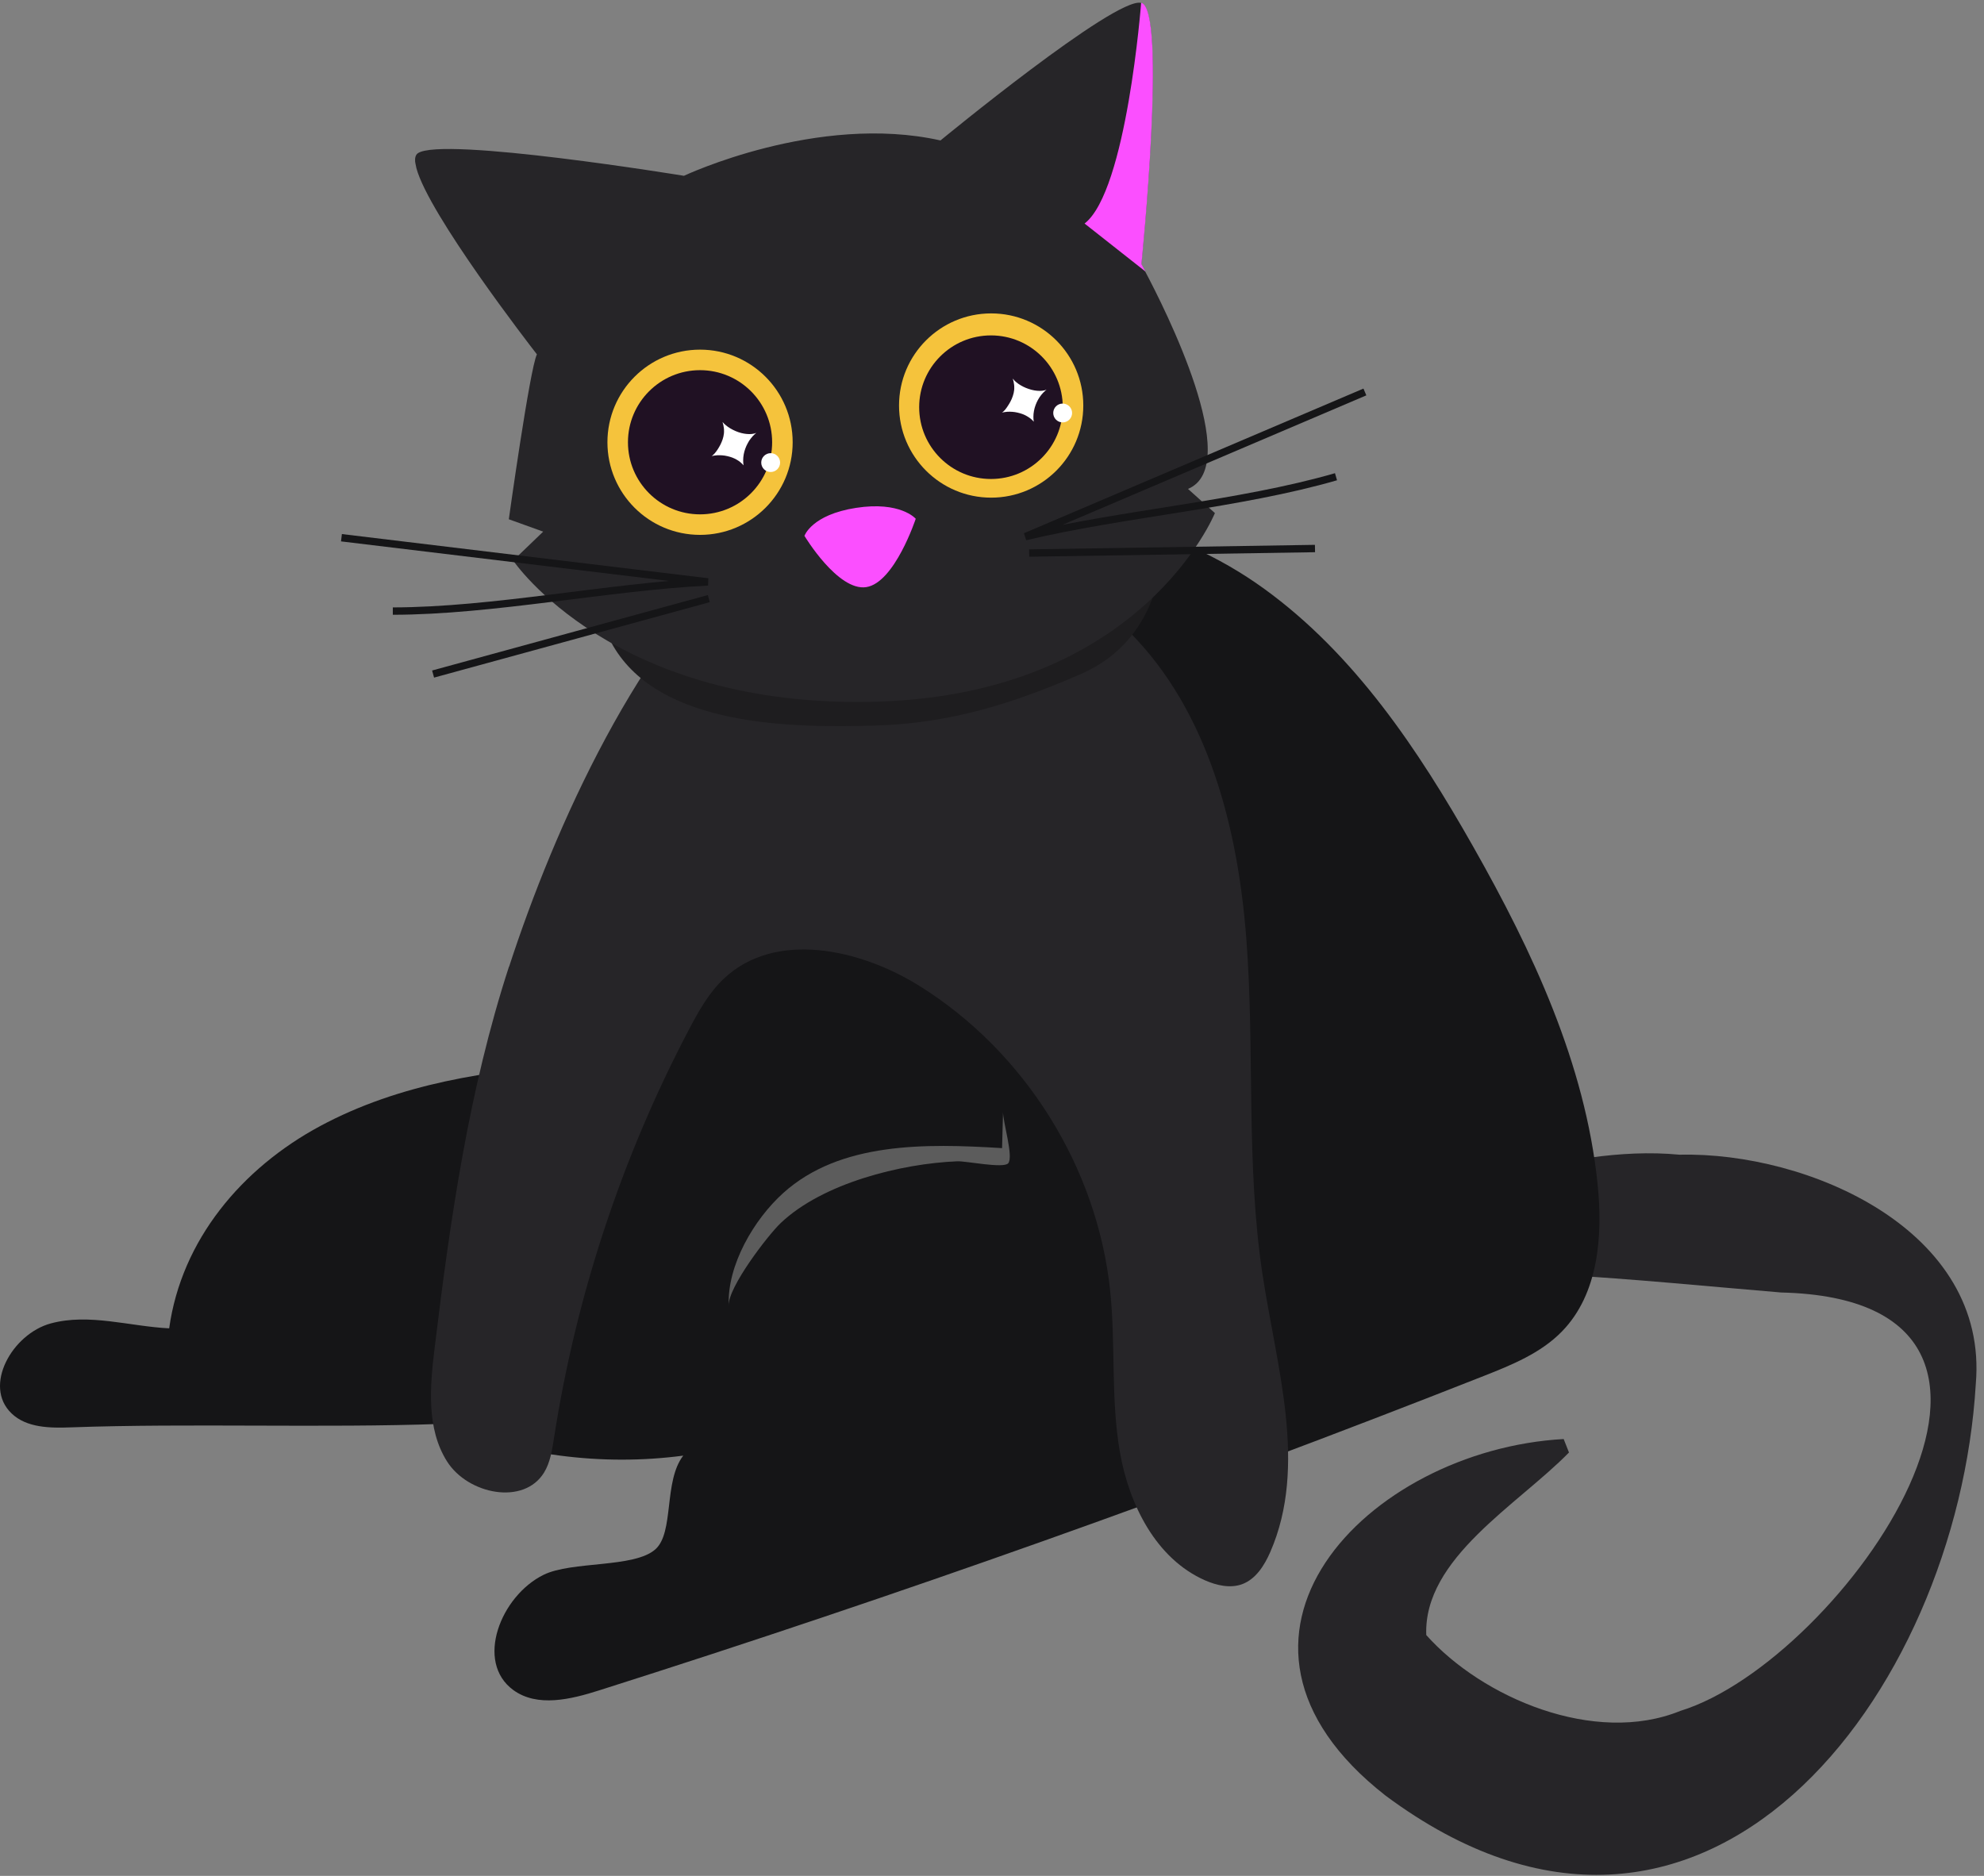 <?xml version="1.0" encoding="UTF-8"?> <svg xmlns="http://www.w3.org/2000/svg" width="202" height="191" viewBox="0 0 202 191" fill="none"><rect x="0" y="0" width="202" height="191" fill="#808080" stroke="none"/><path d="M61.425 40.44H61.395C61.395 40.44 61.305 40.44 61.255 40.46C61.145 40.49 61.035 40.55 60.915 40.65C60.805 40.74 60.705 40.85 60.605 40.98C60.455 41.18 60.335 41.4 60.215 41.65L60.185 41.72C60.025 41.69 59.875 41.67 59.715 41.67H59.625C59.525 41.67 59.425 41.67 59.325 41.69C59.245 41.7 59.125 41.73 59.035 41.79C59.005 41.81 58.945 41.84 58.905 41.88C58.865 41.92 58.835 41.96 58.805 42.02C58.725 42.19 58.735 42.41 58.845 42.62C58.935 42.79 59.065 42.95 59.255 43.13C59.365 43.24 59.495 43.34 59.645 43.46C59.565 43.6 59.505 43.78 59.465 43.98C59.435 44.12 59.415 44.25 59.405 44.38C59.405 44.53 59.405 44.66 59.405 44.78C59.415 44.91 59.435 45.06 59.515 45.18C59.555 45.26 59.625 45.32 59.705 45.35C59.735 45.37 59.775 45.38 59.795 45.38C59.825 45.38 59.865 45.39 59.915 45.39C59.985 45.39 60.075 45.38 60.165 45.35C60.275 45.32 60.385 45.28 60.525 45.21C60.695 45.13 60.825 45.06 60.935 44.99C61.055 44.91 61.155 44.84 61.255 44.76C61.355 44.83 61.485 44.9 61.635 44.97L61.715 45.01L61.835 45.07C61.925 45.11 62.025 45.16 62.125 45.2C62.225 45.24 62.315 45.27 62.395 45.28C62.465 45.29 62.545 45.31 62.625 45.31C62.765 45.31 62.855 45.28 62.935 45.23C62.985 45.19 63.025 45.16 63.055 45.12C63.085 45.08 63.105 45.04 63.135 44.98C63.255 44.73 63.215 44.44 63.155 44.25C63.105 44.07 63.035 43.89 62.905 43.66C63.095 43.5 63.315 43.3 63.485 43.06C63.595 42.9 63.665 42.77 63.705 42.64C63.745 42.52 63.765 42.42 63.755 42.33L63.735 42.25C63.735 42.25 63.725 42.21 63.715 42.18C63.715 42.15 63.685 42.12 63.655 42.08C63.615 42.02 63.555 41.97 63.475 41.94C63.415 41.91 63.335 41.88 63.245 41.87C63.145 41.85 63.055 41.85 62.965 41.84C62.795 41.84 62.615 41.86 62.405 41.89C62.295 41.91 62.185 41.93 62.085 41.96C62.105 41.84 62.095 41.74 62.085 41.64C62.085 41.5 62.055 41.38 62.025 41.25C61.995 41.13 61.965 41.03 61.925 40.94C61.885 40.83 61.825 40.74 61.765 40.67C61.695 40.59 61.625 40.53 61.555 40.5C61.465 40.47 61.415 40.45 61.375 40.45L61.425 40.44Z" fill="#262528"></path><path d="M134.355 121.97C140.115 129.2 150.315 129.27 158.745 129.79C166.335 130.22 173.945 130.98 181.345 131.6C213.265 132.34 187.615 169.11 171.085 174.2C162.345 177.75 150.905 172.86 145.215 166.48C144.915 158.66 154.535 153.22 159.745 147.89L159.205 146.52C139.165 147.64 120.605 166.84 141.075 182.83C173.415 206.88 199.295 172.48 201.165 140.91C202.515 125.24 184.085 117.26 171.005 117.57C158.695 116.4 147.505 122.77 135.275 120.82L134.365 121.97H134.355Z" fill="#262528"></path><path d="M95.505 58.22C93.605 58.33 94.845 55.14 96.605 54.43C107.125 50.17 119.535 53.3 128.725 59.96C137.915 66.62 144.395 76.32 149.985 86.19C156.045 96.88 161.395 108.31 162.655 120.53C163.205 125.83 162.755 131.74 159.035 135.56C156.885 137.77 153.935 138.97 151.065 140.1C121.425 151.79 91.385 162.47 61.005 172.11C58.115 173.03 54.715 173.86 52.265 172.08C48.335 169.21 50.975 162.5 55.335 160.35C58.225 158.92 64.565 159.67 66.725 157.75C68.665 156.03 67.545 150.82 69.565 148.21C61.245 149.31 52.645 148.18 44.885 144.98C32.945 145.41 19.215 144.9 7.275 145.33C5.125 145.41 2.725 145.4 1.175 143.91C-1.755 141.11 1.255 135.81 5.165 134.75C9.075 133.69 13.185 135.05 17.225 135.25C18.475 126.26 24.605 118.95 32.605 114.65C40.605 110.35 49.825 108.92 58.895 108.37C67.495 91.62 81.895 71.23 95.505 58.22Z" fill="#151517"></path><path d="M51.825 98.41C47.735 110.96 45.845 124.11 44.255 137.22C43.775 141.15 43.395 145.45 45.515 148.8C47.635 152.15 53.325 153.31 55.395 149.93C56.025 148.9 56.205 147.67 56.395 146.48C58.645 131.94 63.325 117.78 70.175 104.77C71.155 102.91 72.205 101.04 73.735 99.61C78.945 94.73 87.545 96.6 93.605 100.38C104.345 107.07 111.735 118.88 113.035 131.47C113.595 136.9 113.085 142.43 114.015 147.81C114.945 153.19 117.695 158.71 122.695 160.91C123.885 161.43 125.255 161.74 126.465 161.3C127.865 160.78 128.735 159.39 129.335 158.02C133.165 149.23 129.965 139.19 128.535 129.71C126.835 118.44 127.765 106.95 126.895 95.59C126.025 84.23 123.015 72.4 114.975 64.33C107.245 56.56 86.725 46.89 76.905 55.09C65.105 64.94 56.465 84.2 51.835 98.42L51.825 98.41Z" fill="#262528"></path><path d="M89.245 70.85C76.705 71.23 67.795 68.13 61.855 64.72C62.035 65.06 62.225 65.4 62.415 65.74C67.215 74 80.635 74.13 89.235 73.87C96.785 73.64 103.215 71.61 110.045 68.63C114.165 66.83 116.535 63.69 117.725 59.8C112.665 64.83 103.815 70.42 89.245 70.86V70.85Z" fill="#1E1D1F"></path><path d="M42.275 16.47V16.53C42.315 16.72 42.355 16.93 42.395 17.12C43.655 21.84 53.955 35.17 54.635 36.04C54.655 36.07 54.665 36.08 54.665 36.08C53.945 37.53 51.805 52.87 51.805 52.87L55.305 54.13L52.245 57.07C52.245 57.07 62.455 72.26 89.355 71.44C116.265 70.63 123.695 52.24 123.695 52.24L120.955 49.78C126.685 47.4 118.545 31.31 116.595 27.64C116.345 27.16 116.195 26.9 116.195 26.9C116.195 26.9 118.845 0.89 116.165 0.29C113.485 -0.3 95.755 14.3 95.755 14.3C83.215 11.49 69.635 17.9 69.635 17.9C69.635 17.9 44.975 13.86 42.535 15.61C42.315 15.77 42.235 16.06 42.265 16.48L42.275 16.47Z" fill="#262528"></path><path d="M93.225 52.81C93.225 52.81 91.685 51.01 87.155 51.71C82.625 52.41 81.905 54.56 81.905 54.56C81.905 54.56 85.305 60.22 88.195 59.78C91.085 59.34 93.235 52.82 93.235 52.82L93.225 52.81Z" fill="#FB4FFF"></path><path d="M71.275 54.46C76.483 54.46 80.705 50.238 80.705 45.03C80.705 39.822 76.483 35.6 71.275 35.6C66.067 35.6 61.845 39.822 61.845 45.03C61.845 50.238 66.067 54.46 71.275 54.46Z" fill="#F5C33C"></path><path d="M71.275 52.37C75.329 52.37 78.615 49.084 78.615 45.03C78.615 40.976 75.329 37.69 71.275 37.69C67.221 37.69 63.935 40.976 63.935 45.03C63.935 49.084 67.221 52.37 71.275 52.37Z" fill="#201123"></path><path d="M100.915 50.67C106.095 50.67 110.295 46.47 110.295 41.29C110.295 36.109 106.095 31.91 100.915 31.91C95.734 31.91 91.535 36.109 91.535 41.29C91.535 46.47 95.734 50.67 100.915 50.67Z" fill="url(#paint0_linear_761_21464)"></path><path d="M100.895 48.77C104.932 48.77 108.205 45.497 108.205 41.46C108.205 37.423 104.932 34.15 100.895 34.15C96.858 34.15 93.585 37.423 93.585 41.46C93.585 45.497 96.858 48.77 100.895 48.77Z" fill="#201123"></path><path d="M73.715 43.13C73.845 43.25 73.985 43.37 74.125 43.47C74.445 43.69 74.805 43.87 75.175 44C75.365 44.06 75.555 44.12 75.755 44.15C75.935 44.18 76.125 44.2 76.305 44.2C76.475 44.2 76.645 44.18 76.815 44.14C76.885 44.12 76.945 44.1 77.005 44.07C76.965 44.1 76.925 44.14 76.875 44.18C76.725 44.31 76.585 44.46 76.465 44.62C76.335 44.78 76.215 44.95 76.125 45.14C76.035 45.31 75.945 45.49 75.885 45.67C75.745 46.05 75.665 46.46 75.665 46.87C75.665 47.04 75.675 47.21 75.705 47.38C75.665 47.34 75.635 47.3 75.595 47.26C75.485 47.14 75.355 47.04 75.225 46.94C74.945 46.75 74.635 46.6 74.315 46.51C74.145 46.46 73.965 46.42 73.785 46.39C73.615 46.37 73.455 46.35 73.285 46.35C73.115 46.35 72.945 46.35 72.775 46.38C72.695 46.39 72.615 46.4 72.545 46.42C72.515 46.42 72.495 46.43 72.465 46.44C72.465 46.44 72.465 46.44 72.455 46.44C72.495 46.42 72.525 46.39 72.565 46.36C72.705 46.24 72.825 46.1 72.935 45.95C73.045 45.81 73.135 45.65 73.225 45.5C73.315 45.35 73.395 45.19 73.465 45.02C73.545 44.83 73.615 44.64 73.655 44.44C73.695 44.25 73.725 44.05 73.715 43.86C73.715 43.76 73.715 43.66 73.695 43.56C73.685 43.46 73.665 43.36 73.645 43.26C73.625 43.16 73.595 43.06 73.565 42.97C73.615 43.03 73.675 43.09 73.735 43.15" fill="white"></path><path d="M78.465 48.06C78.995 48.06 79.425 47.63 79.425 47.1C79.425 46.57 78.995 46.14 78.465 46.14C77.935 46.14 77.505 46.57 77.505 47.1C77.505 47.63 77.935 48.06 78.465 48.06Z" fill="white"></path><path d="M103.275 38.74C103.405 38.86 103.535 38.98 103.685 39.08C104.005 39.3 104.365 39.48 104.735 39.6C104.925 39.66 105.115 39.72 105.315 39.75C105.495 39.78 105.685 39.8 105.865 39.8C106.035 39.8 106.205 39.78 106.365 39.74C106.435 39.72 106.495 39.7 106.555 39.67C106.515 39.7 106.475 39.74 106.425 39.78C106.275 39.91 106.135 40.06 106.015 40.21C105.885 40.37 105.775 40.54 105.675 40.72C105.585 40.89 105.505 41.06 105.435 41.25C105.295 41.63 105.215 42.04 105.215 42.44C105.215 42.61 105.225 42.78 105.255 42.94C105.225 42.9 105.185 42.86 105.145 42.82C105.035 42.7 104.905 42.6 104.775 42.51C104.495 42.32 104.185 42.17 103.865 42.08C103.695 42.03 103.515 41.99 103.335 41.96C103.165 41.94 103.005 41.92 102.835 41.92C102.665 41.92 102.495 41.92 102.335 41.95C102.255 41.96 102.185 41.97 102.105 41.99C102.075 41.99 102.055 42 102.025 42.01C102.025 42.01 102.025 42.01 102.015 42.01C102.055 41.99 102.085 41.96 102.125 41.93C102.265 41.81 102.385 41.67 102.485 41.52C102.585 41.38 102.685 41.22 102.775 41.07C102.865 40.92 102.945 40.76 103.015 40.6C103.095 40.41 103.155 40.22 103.205 40.02C103.245 39.83 103.275 39.63 103.265 39.44C103.265 39.34 103.265 39.24 103.245 39.14C103.235 39.04 103.215 38.94 103.195 38.84C103.175 38.74 103.145 38.64 103.115 38.55C103.165 38.61 103.225 38.67 103.275 38.73" fill="white"></path><path d="M108.195 43.01C108.725 43.01 109.155 42.58 109.155 42.05C109.155 41.52 108.725 41.09 108.195 41.09C107.665 41.09 107.235 41.52 107.235 42.05C107.235 42.58 107.665 43.01 108.195 43.01Z" fill="white"></path><path d="M116.615 27.63C116.365 27.15 116.215 26.89 116.215 26.89C116.215 26.89 118.865 0.88 116.185 0.28C116.185 0.28 114.725 19.44 110.425 22.76L116.615 27.64V27.63Z" fill="#FB4FFF"></path><path d="M79.735 121.48C85.525 116.25 94.235 116.42 102.025 116.9C102.055 115.67 102.095 114.44 102.125 113.21C102.095 114.21 103.225 117.81 102.645 118.45C102.145 118.99 98.375 118.21 97.485 118.24C91.735 118.47 83.755 120.47 79.485 124.53C78.135 125.82 74.125 131.08 74.195 132.91C74.035 128.81 76.765 124.16 79.735 121.48Z" fill="#5C5C5C"></path><path d="M138.965 39.91C127.445 44.82 115.915 49.73 104.395 54.64C114.265 52.29 126.255 51.37 136.025 48.54" stroke="#151517" stroke-width="0.75" stroke-miterlimit="10"></path><path d="M104.785 56.31C114.485 56.16 124.185 56 133.885 55.85" stroke="#151517" stroke-width="0.75" stroke-miterlimit="10"></path><path d="M34.765 54.75C47.205 56.25 59.635 57.75 72.075 59.25C61.945 59.75 50.165 62.21 39.995 62.22" stroke="#151517" stroke-width="0.75" stroke-miterlimit="10"></path><path d="M72.165 60.95C62.805 63.51 53.445 66.07 44.095 68.63" stroke="#151517" stroke-width="0.75" stroke-miterlimit="10"></path><defs><linearGradient id="paint0_linear_761_21464" x1="91.627" y1="39.882" x2="110.173" y2="42.71" gradientUnits="userSpaceOnUse"><stop offset="0.05" stop-color="#F5C33C"></stop><stop offset="1" stop-color="#F5C33C"></stop></linearGradient></defs></svg> 